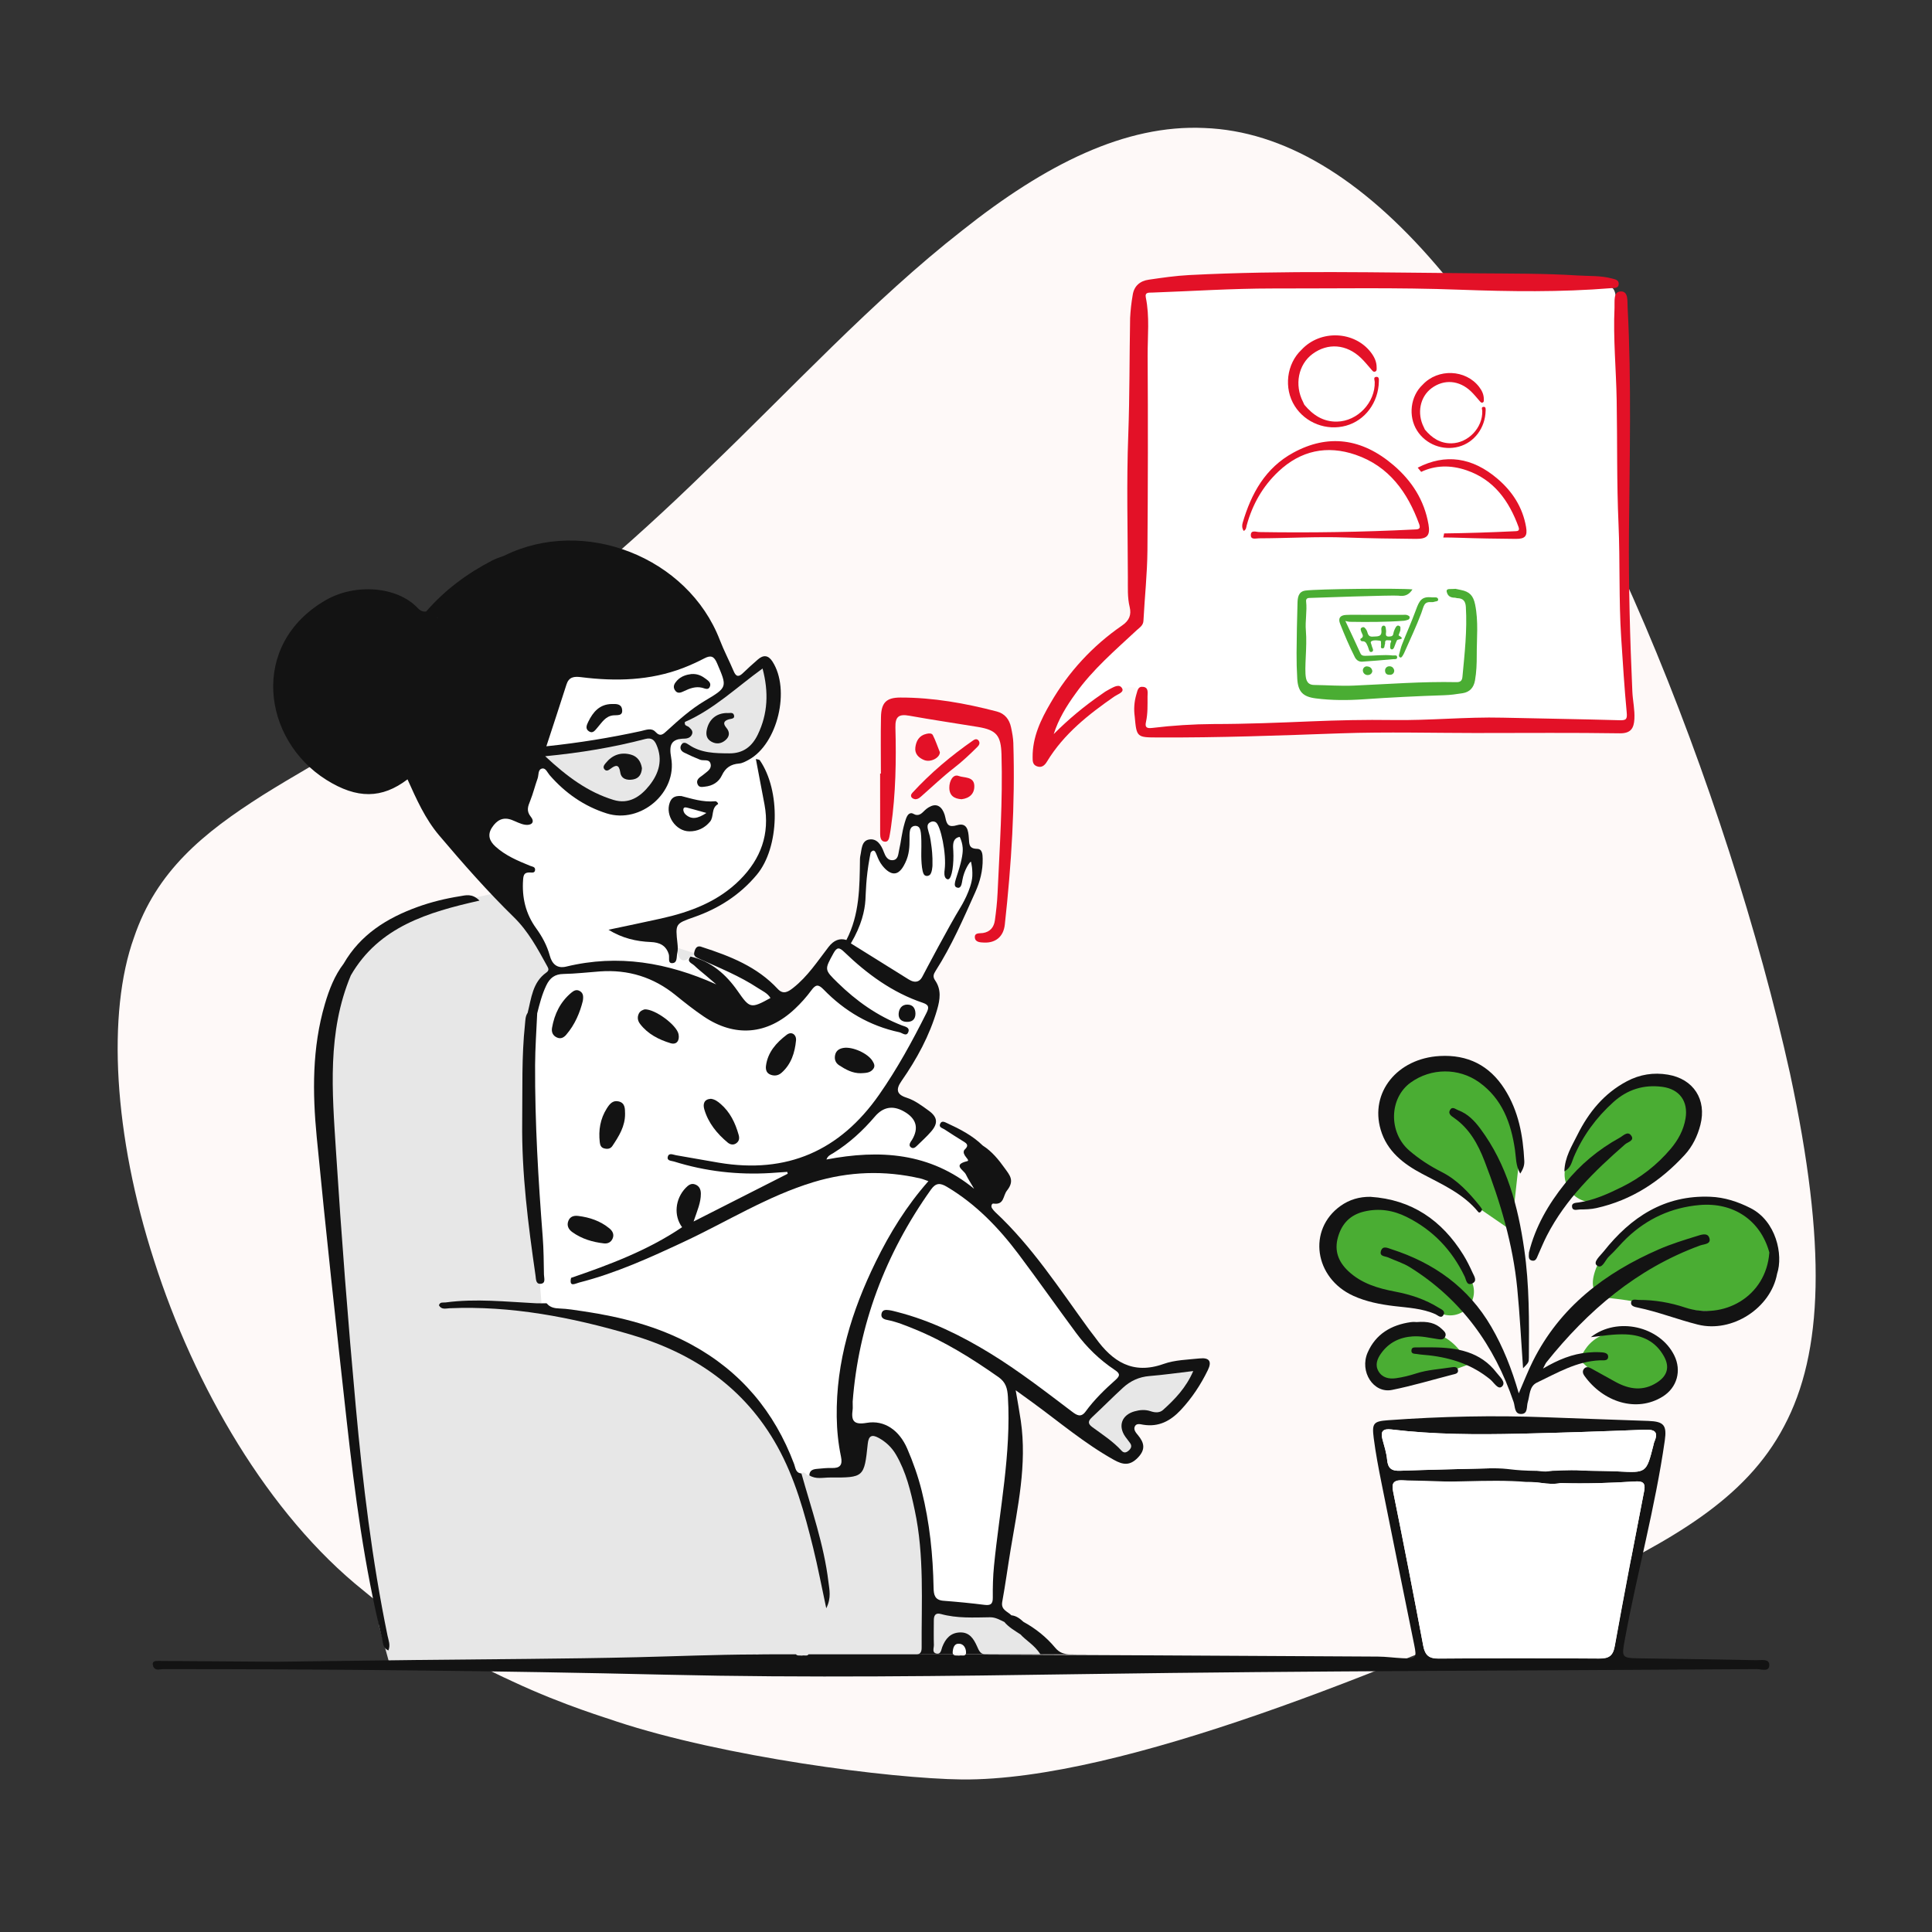 <?xml version="1.0" encoding="UTF-8"?>
<svg id="Vrstva_1" data-name="Vrstva 1" xmlns="http://www.w3.org/2000/svg" version="1.1" viewBox="0 0 2000 2000">
  <rect x="0" y="0" width="2000" height="2000" fill="#333333" stroke="none"/>
  <defs>
    <style>
      .cls-1 {
        fill: #fef9f8;
      }

      .cls-1, .cls-2, .cls-3, .cls-4, .cls-5, .cls-6 {
        stroke-width: 0px;
      }

      .cls-2 {
        fill: #e31127;
      }

      .cls-3 {
        fill: #131313;
      }

      .cls-4 {
        fill: #fff;
      }

      .cls-5 {
        fill: #e7e7e7;
      }

      .cls-6 {
        fill: #4aad33;
      }
    </style>
  </defs>
  <path class="cls-1" d="M138.7,970.5c23.3-68.9,71.8-108.3,133.2-147.3,61.5-38.5,135.7-76.5,214.3-131.1,78.8-53.7,161.9-123.9,246.5-206.5,84.9-81.3,171.2-175,263.1-246.8,86.5-68.8,169.1-110.1,250.9-106.3,81.6,3,162.2,51.2,239.9,141.8,77.5,89.7,151.9,221.9,216.3,373,64.1,150.4,118.2,319.7,150.1,463.9,38.2,178.2,34.4,289.2-6.1,365.2-40.1,76.4-116.9,117.9-214.1,165.5-193.4,84.7-470.2,201.5-636.8,200.2-75.3-.9-246.8-23.4-357.7-60-7.7-2.9-53.9-16.3-107.5-41.4-53.7-24.4-114.6-60.4-154.5-94.1-98.7-78.9-175.3-211.8-216.7-341.4-42.1-130-49-256.7-20.9-334.7Z"/>
  <path class="cls-6" d="M1526.4,1410.2l-24.67,9.1-55.98,11.34h-11.18l-16-10.22,1.78-16.58,9.39-13.64,22.16-11.11h31.11c4.56,1.31,12.04,4.1,19.53,10.22,6.31,5.16,10.21,10.71,12.47,14.53,3.8,2.12,7.59,4.24,11.39,6.36Z"/>
  <path class="cls-6" d="M1487.9,1357.76c9.72,6.23,22.51,4.9,30.64-3.11,8.33-8.21,9.7-21.4,3.14-31.26l-12.95-26.96-29.72-31.11-50.44-21.33-36.23,8.46-17.33,18.65-5.78,29.95,20.44,30.05,44.89,16,53.33,10.67Z"/>
  <polygon class="cls-6" points="1564.54 1273.76 1527.04 1247.98 1473.12 1207.09 1446.39 1185.76 1436.98 1152.87 1449.87 1120.87 1490.76 1102.65 1548.98 1123.09 1574.32 1185.76 1564.54 1273.76"/>
  <path class="cls-6" d="M1624.98,1232.43c-7.1-9.99-7.12-23.57,0-33.78l13.61-25.27,22.83-32.51,26.31-16,26.64-4.89,30.17,8,10.22,21.33-7.94,26.89-20.95,31.78-43.56,28.89-27.11,7.11c-11.54,2.52-23.48-2.05-30.22-11.56Z"/>
  <path class="cls-6" d="M1651.78,1337.76c-7.77-10.08,2.16-29.62,6.09-36.72l16.44-16.61,37.78-31.99,37.78-8.46c16.67,1.78,33.33,3.56,50,5.33,12.37,13.19,24.74,26.37,37.11,39.56l-16,58.67-35.11,11.11-61.78-4.07c-20.67-5.67-37.77-8.44-50.22-9.93-10.87-1.3-18-1.59-22.09-6.89Z"/>
  <path class="cls-6" d="M1635.5,1407.98c1.22-3.7,5.74-15.82,18.37-23.33,6.8-4.04,13.33-5.2,17.33-5.56,10.41.59,20.82,1.19,31.24,1.78l21.65,16.89,6.22,21.54-21.33,24.32-43.11-7.32-30.37-28.32Z"/>
  <g>
    <path class="cls-4" d="M1179.34,472.29v-129.44c0-12.83,4.88-25.23,2.23-38.38-.64-3.18,1.91-5.62,5.41-6.15,1.48-.21,2.97-.21,4.45-.11,46.12,1.17,92.23-1.91,138.35-2.23,53.75-.53,107.5-2.54,161.25-1.27,27.35.64,54.7-1.17,82.06-.21,28.94,1.06,57.88,1.17,86.83,1.7,7.63.11,11.87.11,12.93,12.83,3.82,47.92,3.5,95.94,6.47,143.86.85,14.42.95,28.94,1.27,43.47,1.7,78.13,2.44,156.37,6.78,234.4.32,4.98,0,9.97,0,14.84.21,6.78-3.82,9.86-9.65,10.71-7.85,1.17-15.8,1.91-23.85,2.01-33.61.32-67.21-.21-100.71.64-100.71,2.54-201.43,2.01-302.25,1.48-20.14,0-40.29-1.7-60.53-1.59-8.27,0-12.83-3.92-11.77-12.83,1.17-7.42,1.91-14.95,2.23-22.58.21-9.86-4.88-13.57-14.63-11.66-14.1,2.76-24.07,12.72-35.09,20.67-14.1,10.5-27.35,22.16-39.54,34.67-2.44,2.44-4.66,7.53-9.12,4.56-4.45-3.07-1.38-7.42,0-11.24,8.27-24.49,24.49-43.68,41.56-62.12,14.74-16.01,29.68-31.8,46.96-45.06,4.77-3.71,5.83-7.95,6.25-13.68,3.6-53.96.53-107.82,2.12-167.29Z"/>
    <path class="cls-2" d="M1090.82,759.91c15.05-15.16,31.59-28.94,49.19-41.03,2.76-2.12,5.62-3.92,8.69-5.51,4.24-2.12,10.07-5.94,12.93-.74,2.23,4.03-4.45,5.94-7.74,8.16-27.03,18.76-52.69,38.91-70.08,67.64-2.23,3.71-5.3,6.68-10.28,4.88-4.56-1.59-4.56-5.41-4.56-9.33-.21-20.99,8.48-39.01,18.66-56.4,18.34-31.8,43.57-59.16,73.79-79.94,7.85-5.3,9.86-11.45,8.06-19.08-2.54-10.28-1.8-20.46-1.91-30.64-.11-49.19-1.48-98.49.42-147.68,1.48-40.39,1.17-80.68,1.91-121.07.42-7.95,1.27-15.8,2.65-23.64,1.38-9.54,7.63-14.74,16.75-16.01,13.78-2.01,27.67-4.03,41.66-4.77,99.02-5.09,198.25-2.54,297.37-1.8,34.98.32,70.08,0,105.06,2.23,11.66.74,23.54,0,35.09,3.07,3.18.85,7.53,1.38,7.21,5.94-.32,4.56-4.66,3.82-7.95,4.13-52.16,4.24-104.42,3.5-156.58,1.59-64.88-2.44-129.55-1.17-194.32-1.27-41.35,0-82.8,2.76-124.14,4.24-3.39.11-7.63-.53-6.57,4.98,4.13,20.04,1.8,40.29,1.91,60.43.42,67.21.32,134.32-.21,201.53-.21,24.28-2.86,48.45-4.13,72.73-.21,4.98-4.03,7.1-7,9.86-22.26,20.78-45.59,40.6-63.4,65.73-9.33,12.83-17.6,26.4-22.48,41.77Z"/>
    <path class="cls-2" d="M1532.79,758.85c-48.45,0-97-1.38-145.35.32-62.76,2.23-125.52,4.56-188.28,4.24-22.26,0-22.58,0-24.49-21.63-1.06-7.53-.53-15.27,1.59-22.58,1.38-4.13,1.48-8.91,7.21-8.16,5.72.74,4.45,6.04,4.45,10.07,0,8.8.32,17.49-1.59,26.19-1.06,4.88-.11,7.1,6.47,6.25,21.1-2.54,42.41-3.92,63.71-4.03,33.5,0,67-1.38,100.4-2.76,28.2-1.17,56.4-1.8,84.49-1.38,38.06.64,76.12-3.39,114.18-2.44,40.39.95,80.68,1.48,121.07,2.65,6.89.21,7.95-1.17,7.32-8.06-2.44-25.76-4.03-51.63-5.72-77.39-2.54-39.23-1.06-78.56-2.76-117.68-1.91-42.72-1.17-85.34-1.91-128.07-.53-31.91-3.71-63.82-2.23-95.84.32-6.47-1.59-16.75,6.57-16.86,8.06-.11,6.57,10.18,7,16.64,4.13,77.71,2.01,155.63,1.38,233.23-.42,54.81,1.06,109.62,3.5,164.32.42,9.44,2.65,18.87,2.12,28.41s-3.6,14.95-15.05,14.84c-47.92-.74-96.05-.32-144.07-.32Z"/>
  </g>
  <g>
    <polygon class="cls-5" points="519.48 923 451.06 938.36 374.26 980.95 351.22 1016.22 335.16 1084.59 340.75 1237.87 374.96 1558.32 392.56 1683.75 403.58 1723.79 798.74 1723.79 938.97 1723.79 1012.73 1661.51 1038.91 1443.62 980.31 1258.6 820.03 1039.95 749.19 996.48 519.48 923"/>
    <path class="cls-4" d="M571.27,658.51l-94.38,144.34,7.68,83.26,49.57,55.85,37.13,62.14-13.4,20.91-9.77,37.59-2.09,107.66,15.01,184.31,44.55-25.16,82.86-42.18,94.95-44.37,71.91-28.53,65.63-7.78,68.42,19.17,24.58,15.04,12.42-22.34-9.08-21.64-21.6-22.34-35.48-20.25-36.48-22.34,15.26-34.07,30.12-57.85s-9.77-13.58-11.87-14.94-72.54-35.57-72.54-35.57l-20.46-13.66-32.66,45.77-23.09,12.57-15.62-13.96-64.36-34.91-13.55,4.93s-9.47,11.22-13.79-3.84c-4.32-15.06-8.97-26.23-8.97-26.23l15.2-12.57,41.83-14.25,22.32-21.36,21.33-34.21,7.99-35.43-7.99-32.3-4.09-19.55-37.14-101.23-32.3-30.72h-148.04Z"/>
    <path class="cls-5" d="M697.54,753.79l18.88-15.76,39.73-26.22,13.73-9.08,18.62-16.29h8.84l3.49,17.22-1.86,48.87-18.38,23.97-16.76,9.2-46.07-6.41c-3.97-2.26-10.85-6.95-15.9-15.42-2.19-3.67-3.51-7.18-4.33-10.09Z"/>
    <path class="cls-3" d="M1241.86,1406.23c-12.55,1.34-25.67,1.56-37.32,5.72-31.86,11.36-52.89-2.42-70.44-26.89-2.14-2.97-4.5-5.78-6.66-8.73-30.63-42.05-58.92-85.97-97.37-121.76-1.17-1.09-2.19-2.41-3.09-3.75-1.46-2.14-.27-5.11,1.34-4.89,11.46,1.65,9.76-8,14.09-13.45,8.3-10.43,2.69-16.11-2.31-23.13-6.38-8.93-13.3-17.46-22.75-23.47h-.01c-10.58-10.39-23.51-17-36.76-23.12-2.53-1.16-5.7-3.07-7.34.55-1.7,3.74,2.32,4.42,4.51,5.84,6.81,4.4,13.58,8.85,20.52,13.03,5.04,3.04,2.66,5.63-.08,8.4h-.01c-2.98,5.11,6.94,10.51,3.07,11.46-15.67,3.81-3.59,9.16-1.46,13.59,2.52,5.17,5.73,10,8.63,15-45.76-37.56-97.76-40.83-152.89-30.31,1.41-4.06,4.71-5.15,7.3-6.78,16.4-10.21,30.39-23.08,42.87-37.72q12.79-14.97,29.98-5.3,19.61,11.04,8.25,29.78c-.21.35-.56.62-.75.96-1.25,2.14-2.7,4.6-.17,6.48,2.4,1.77,4.57.01,6.34-1.76,4.92-4.86,10.15-9.47,14.63-14.71,7.33-8.52,6.56-14.91-2.55-21.5-7.23-5.24-14.41-10.71-23.09-13.5-10.17-3.26-11.2-8.49-5.16-17.15,15.87-22.79,29.08-46.96,36.89-73.85,3.08-10.56,4.59-20.78-2.05-30.39-2.6-3.76-1.68-6.41.52-9.83,16.48-25.78,28.65-53.77,41.11-81.59,4.88-10.89,7.82-22.24,7.61-34.27-.08-4.54-.23-10.41-5.82-10.49-8.7-.15-8.07-5.25-8.5-11.13-.51-7.45-1.61-16.47-12.28-13.31-8.62,2.54-10.6-.61-12-7.79-1.54-7.86-6.28-15.51-14.7-12.01-7.68,3.19-8.78,8.91-14.2,9.19-3.58.18-4.68-2.52-7.48-1.69-2.62.78-4.02,3.86-5.64,9.44-3.35,11.49-3.62,18.78-5.89,28.63-.95,4.15-.79,9.93-6.58,10.43-5.26.46-7.68-4.23-9.21-8.41-2.72-7.45-7.19-14.39-15.33-12.99-7.97,1.39-7.55,10.46-9.05,17.06-.25,1.18-.32,2.43-.35,3.64-.35,28.5-.38,57.03-14.03,83.31q-10.42-3.26-18.49,7.22c-11.41,14.8-21.66,30.6-36.6,42.34-5.04,3.97-10.22,7.35-15.98,1.12-21.28-22.97-49.19-33.94-78.02-43.26-5.45-2.39-7.37.93-8.41,5.33-1.01,4.28,2.22,5.36,5.28,6.75,20.66,9.29,41.73,17.77,60.76,30.32,4.5,2.95,9.78,5.15,12.87,10.23-20.7,11.43-21.5,10.63-34.06-7.33-12-17.13-27.34-30.67-48.63-35.59-4.69,5.42,1.28,6.85,3.75,9.24,3.77,3.69,7.98,6.93,12,10.35,3.62,3.08,7.24,6.16,10.84,9.25-50.57-22.68-101.55-31.47-155.34-18.43-9.8,2.38-14.81-3.12-17.03-11.34-2.84-10.4-7.78-19.55-14.02-28.18-10.98-15.13-14.97-32.01-13.59-50.67.4-5.45,1.78-7.27,6.83-7.25,2.19.02,5.37.92,5.57-2.73.16-3.25-3.02-3.29-5.12-4.15-12.83-5.23-25.59-10.57-36-20.07-6.06-5.53-8.47-11.88-3.56-19.46,4.96-7.66,11.4-11.47,20.66-7.94,4.54,1.74,8.97,4.26,13.68,4.96,6.11.93,10.7-2.31,5.92-8.26-4.93-6.14-2.94-10.76-.62-16.6,3.02-7.53,4.92-15.48,7.66-23.12,1.29-3.59.1-9.31,4.71-10.23,3.7-.73,5.42,4.2,7.75,6.87,16.12,18.52,35.61,32.18,59.01,39.58,35.07,11.09,73.26-21.46,66.77-57.66-2.38-13.28-.12-19.49,13.75-19.74,3.35-.06,6.63-1.21,7.91-4.71,1.14-3.16-1.07-5.17-3.24-7.21-1.53-1.43-5.16-1.12-4.17-5.36,29.92-13,53.63-35.98,80.37-55.29,6.47,24.48,5.47,46.7-4.87,68.24-6,12.5-15.18,19.69-29.55,19.58-14.71-.08-29.33-.22-42.15-9.06-2.39-1.63-5.31-3.3-7.44.02-2.17,3.4-.6,6.49,2.67,8.16,5.4,2.73,10.98,5.18,16.6,7.45,3.8,1.52,10.02-1.35,11.05,4.89.85,5.08-4,7.55-7.34,10.42-.92.8-1.96,1.48-2.94,2.19-2.86,2.03-4.89,4.47-3.17,8.18,1.61,3.41,4.8,2.47,7.52,2.21,7.85-.79,14.23-4.68,17.5-11.65,3.72-7.94,9.25-11.59,17.8-12.27,3.46-.28,6.94-2.23,10.12-3.97,29.85-16.43,43.26-72.59,24.41-101.69-4.36-6.73-9.47-7-15.18-1.96-5.18,4.56-10.38,9.14-15.32,13.95-4.41,4.3-7.15,3.95-9.63-1.95-4.58-10.84-10.11-21.31-14.33-32.28-33.03-85.89-140.75-128.09-223.17-87.26,0,0-.01,0-.01.01-4.08,1.58-8.35,2.83-12.22,4.83-26.07,13.43-49.24,30.64-68.55,52.88-3.57.6-6.37-.95-8.68-3.42-21.09-22.55-64.63-26.03-95.42-8.23-79.13,45.76-65.57,144.36.72,185.96,31.84,19.99,57.6,19.61,84.04-.51,9.21,20.45,18.18,40.83,32.8,58.08,24.74,29.2,49.97,57.92,77.34,84.66,14.87,14.55,24.41,32.36,34.2,50.17,1.45,2.62,2.76,4.66-.66,7.1-14.33,10.17-15.46,26.59-19.32,41.69v.02c-2.47,3.53-2.32,7.71-2.75,11.7-3.59,33.65-2.48,67.44-2.89,101.18-.65,53.48,6.19,106.32,13.79,159.08.5,3.42.18,8.71,4.88,8.53,6.14-.22,3.91-5.91,3.84-9.51-.23-13.01-.27-26.04-1.28-39-4.59-59.22-8.13-118.48-7.88-177.91.07-17.87,1.41-35.71,2.17-53.57h0c2.49-9.84,4.97-19.63,9.41-28.89,3.75-7.82,8.81-11.72,17.8-11.87,12.59-.22,25.15-1.73,37.72-2.63,29.32-2.09,55.41,5.96,78.3,24.54,9.47,7.69,19.05,15.28,29.13,22.09,32.32,21.84,65.91,18.99,94.43-7.91,6.19-5.81,11.95-12.26,16.98-19.1,4.41-5.96,7.05-6.74,12.68-.94,21.73,22.39,47.7,37.72,78.46,44.28,3.06.65,7.45,5.02,9.35-.44,1.63-4.69-3.59-5.42-6.75-6.64-25.46-9.86-47.17-25.31-66.55-44.28-13.83-13.55-13.56-13.4-4.29-30.34,3.73-6.82,6.21-6.15,11.31-1.26,23.65,22.75,49.78,41.91,81.28,52.51,6.94,2.32,6.2,5.52,3.56,10.79-14.59,29.09-30.14,57.55-48.84,84.31-40.66,58.21-95.61,82.15-165.83,70.42-14.83-2.47-29.61-5.25-44.42-7.75-2.93-.48-7.26-2.78-8.47,1.34-1.36,4.61,3.6,4.3,6.45,5.19,32.58,10.19,65.94,13.95,99.99,11.89,5.72-.34,11.43-.8,17.14-1.2l.5,1.93c-31.73,16.11-63.46,32.2-97.47,49.47,3.9-11.44,7.6-19.69,7.55-28.84-.01-4.46-1.67-8.03-6.05-9.6-4.06-1.45-6.96.86-9.62,3.59-11.03,11.44-12.6,28.81-3.76,40.73-35.37,23.9-74.89,38.76-114.95,52.46-4.42,5.34-1.59,7.86,3.76,8.73,3.67.59,7.14-1.23,10.68-2.13,39.25-10.1,75.54-27.58,111.85-44.92,33.4-15.93,65.69-34.12,99.8-48.55,40.72-17.24,82.92-22.48,126.54-14.43,11.28,2.08,11.44,2.88,4.24,11.8-27.38,33.91-46.99,72.12-62.29,112.65-18.33,48.57-27.74,98.44-20.37,150.57,2.6,18.45,2.43,18.48-16.48,20.65-4.09.47-8.15,1.1-11.13,4.24-1.69,1.78-3.2,3.93.08,5.8,0,.01.01.01.01.01,6.74,4.36,14.28,2.2,21.43,2.24,35.04.19,35.4-.15,39.03-34.96.85-8.21,4.23-9.9,11.14-6.13,7.68,4.19,13.71,9.91,18.17,17.55,10.42,17.88,15.13,37.71,19.35,57.54,10.02,47.01,6.83,94.78,7.12,142.33.03,5.07-2.07,6.46-4.83,6.81l11.87-.09h25.62c1.13,1.73,4.02,1.05,6.26,1.34,2.02-.7,5.57.89,6.71-1.34h38.96c6,.01,12.05,0,18.2,0h67.74c-5.5-.03-11.01-.05-16.5-.07-6.58-.02-11.35-1.46-15.79-6.8-9.14-10.98-20.25-19.87-32.85-26.76h-.03s.02,0,.03-.01c-3.6-3.31-7.38-6.29-12.52-6.78-3.87-4.08-10.96-5.46-9.44-13.87,3.28-17.98,5.71-36.13,8.7-54.17,7.34-44.11,17.08-88.01,10.55-133.2-1.45-9.97-3.31-19.9-5.31-31.71,6.63,4.8,11.85,8.56,17.07,12.35,27.92,20.32,54.28,42.81,84.66,59.73,9.44,5.27,16.53,6.18,24.77-2.35,8.24-8.55,6.58-15.47-.02-23.38-1.99-2.38-4.63-5.45-3.25-8.71,1.62-3.83,5.84-2.45,8.7-1.98,16.17,2.66,28.36-3.92,39.03-15.31,11.5-12.31,20.62-26.17,27.97-41.23,4.36-8.94,1.56-13.15-8.48-12.07ZM586.37,708.68c2.56-7.97,7.78-8.62,15.23-7.68,35.87,4.5,71.38,3.61,105.66-9.54,7.56-2.9,14.94-6.35,22.14-10.06,6.65-3.42,9.86-1.91,12.86,5.09,10.65,24.87,11.03,24.95-12.71,39.04-14.44,8.59-26.79,19.7-39.07,30.9-3.9,3.57-6.88,6.7-11.92,1.23-4.28-4.64-10-1.94-15-.86-31.71,6.9-63.67,12.14-97.97,15.74,7.28-22.26,14.13-43.03,20.79-63.86ZM452.53,640.04c-.02-.15-.05-.28-.07-.42.28-.02.57-.01.85.02-.26.13-.51.26-.77.4ZM1030.29,1709.93c-7.6.28-12.82-2.89-17.15-9.36-12.63-18.89-26.95-18.33-39.6,1.08-.63.95-1.08,2.17-2.68,2.1-1.98-2.85-1.07-6.16-1.12-9.26q-.32-19.54,19.3-17.51c3.24.34,6.49.29,9.75.34,13.39.12,26.88-1.11,39.91,3.27.45-.05.88-.13,1.3-.21,2.07,7.13,6.86,10.73,13.89,11.45.19.44.39.89.6,1.37,3.23,6.07,10.2,8.89,14.49,15.69-13.69,2.12-26.22.61-38.69,1.05Z"/>
    <path class="cls-3" d="M1769.45,1281.36c-1.92-5.77-8.8-3.04-13-1.75-13.2,4.06-26.47,8.17-39.11,13.67-55.97,24.37-102.45,59.74-130.45,115.67-5.19,10.35-9.35,21.22-14.67,33.41-7.29-25.29-16.2-47.81-28.48-68.93-23.7-40.74-59.3-66.11-103.54-80.32-3.69-1.18-8.65-3.81-10.54,1.61-2.14,6.12,4.23,5.52,7.51,7.03,7.38,3.38,15.37,5.73,22.19,9.98,53.21,33.14,87.61,80.9,107.57,139.73,1.59,4.7.66,12.27,7.63,12.29,7.38.02,5.53-7.55,6.98-12.27,2.22-7.21,1.5-16.43,9.51-20.24,20.82-9.92,40.98-21.98,65-23.03,3.42-.15,8.8,1.1,8.69-3.94-.09-4.2-5.34-4.28-8.91-4.47-4.04-.21-8.14,0-12.18.36-15.87,1.4-30.35,7.2-46.33,16.6,2.06-3.87,2.57-5.3,3.46-6.42,42.93-53.65,93.65-97.04,159.17-121.04,4.03-1.48,11.8-1.15,9.53-7.95Z"/>
    <path class="cls-3" d="M554.97,1349.15c-31.23-1.56-62.43-5.08-93.71-.86-2.5.34-5.77-.87-6.88,2.95,2.63,4.83,7.25,3.21,10.94,3.05,64.17-2.73,126.18,9.29,187.32,27.19,65.38,19.15,118.18,55.02,151.96,115.64,18.36,32.96,28.26,69.04,37.22,105.33,4.88,19.76,8.66,39.79,13.52,62.4,5.45-10.8,3.22-19.29,2.23-27.46-4.65-38.51-17.56-74.99-27.94-112.09-.66-1-1.57-1.91-1.95-3.01-29.57-84.84-89.61-135.7-175.47-158.41-28.4-7.51-57.41-10.61-86.31-14.75-3.64.01-7.3.2-10.93.01Z"/>
    <path class="cls-3" d="M1472.33,1215.21c20.79,11,42.57,20.55,58,39.46.61.75,2.22,1.18,3.91-2.28.19-.36-.92-2.15-2.18-3.72-11.3-13.97-23.28-27.14-39.7-35.46-12-6.08-23.3-13.36-33.49-22.17-21.67-18.75-20.86-54.33,1.45-70.39,21.12-15.21,49.76-15.42,70.9-.28,23.96,17.17,33.06,42.36,37.1,70.08,1.15,7.87.63,16.06,5.43,24.44,3.38-5.14,4.4-9.01,4.19-13.19-1.32-26.3-5.99-51.71-20.43-74.37-15.61-24.5-38.2-35.76-67.05-34.15-44.07,2.45-72.49,37.77-61.19,76.28,6.54,22.31,23.5,35.39,43.07,45.75Z"/>
    <path class="cls-3" d="M1400.87,1341.4c13.41,6.1,27.77,8.9,42.38,10.65,14.47,1.74,29.18,2.34,42.85,8.47,2.49,1.12,5.91,5,8.26.49,2.08-3.99-2.07-5.41-4.76-7.09-13.97-8.72-29.2-13.78-45.38-16.85-17.64-3.35-34.81-8.35-48.46-21.2-10.33-9.73-14.68-21.11-10.69-35.18,4.01-14.14,12.79-23.16,27.28-26.56,15.34-3.6,29.9-1.27,43.81,5.64,27.22,13.52,46.96,34.36,60.06,61.69,1.57,3.27,1.9,9.59,7.46,7.33,6.14-2.49,2.35-7.71.64-11.48-2.84-6.27-5.91-12.51-9.54-18.36-22.19-35.73-53.36-57.2-96.1-60.01-11.42-.13-21.77,2.85-31.02,9.47-34.24,24.51-27.21,74.59,13.23,92.99Z"/>
    <path class="cls-3" d="M1629.13,1197.9c9.39-22.1,23.21-40.93,40.98-56.96,14.46-13.05,31.37-18.4,50.66-15.86,17.82,2.35,27.06,14.97,24.08,32.8-2,11.96-7.66,22.28-15.37,31.39-14.09,16.65-30.99,29.86-50.58,39.52-14.24,7.03-28.63,13.64-44.59,15.98-2.92.43-7.67.2-6.92,4.76.73,4.41,5.36,2.51,8.19,2.5,5.67-.02,11.47-.2,16.97-1.43,36.59-8.14,66.44-27.83,91.46-55.07,8-8.72,13.26-19.46,16.24-31.1,6.68-26.1-7.07-47.54-33.67-51.97-14.85-2.47-28.99-.28-42.53,6.91-23.67,12.56-39.55,32.16-51.18,55.56-5.79,11.65-13.07,22.97-13.44,37.69,6.81-3.63,7.58-9.71,9.7-14.71Z"/>
    <path class="cls-3" d="M1576.67,1416.43c5.8-5.99,5.98-5.99,6.02-11.28.28-37.41.55-74.86-4.82-111.98-6.45-44.6-17.84-87.58-45.33-124.63-6.15-8.29-13.11-15.57-23.04-19.25-2.75-1.02-6.08-4.41-8.5-.15-2.11,3.71,1.25,6.04,3.86,7.83,16.18,11.1,25.12,27.34,31.93,45.01,16.42,42.59,29.41,86.15,33.87,131.76,2.67,27.28,4.02,54.69,6.01,82.68Z"/>
    <path class="cls-3" d="M718.6,949.35c25.49-8.89,47.49-23.04,64.83-43.81,23.54-28.21,24.9-86.94,3.05-118.62-.46-.67-1.94-.62-4.01-1.22,3.09,16.29,6.07,31.72,8.94,47.17,5.66,30.48-3.84,56.21-25.28,77.74-22.63,22.72-51.39,33.49-81.95,40.27-18.06,4.01-36.18,7.74-54.28,11.59,14.21,8.75,28.71,12.1,43.87,12.72,8.83.36,15.77,3.39,18.57,12.75.96,3.2-1.35,9.19,3.43,9.11,5.77-.11,4.39-6.74,5.36-10.7.75-3.06.53-6.47.18-9.66-2.22-20.44-2.29-20.51,17.29-27.34Z"/>
    <path class="cls-3" d="M1715.31,1431.17c-14.32,9.25-28.56,7.15-42.66-.48-8.55-4.63-16.97-9.5-25.52-14.13-2.58-1.4-5.51-2.22-7.62.76-1.59,2.25-.89,4.74.59,6.82,19.43,27.24,53.92,38.52,81.09,21.62,15.04-9.36,19.72-26.96,12.03-42.57-14.88-30.22-58.9-40.51-86.4-18.96,12.17-1.33,24.29-3.41,36.57-2.86,17.06.77,30.69,7.49,39.12,22.68,6.2,11.18,3.51,20.2-7.19,27.12Z"/>
    <path class="cls-3" d="M1462.82,1383.42c8.64-.52,16.96,1.54,25.4,2.78,2.74.4,5.94,1.06,7.64-2.08,2.07-3.81-.96-6.08-3.2-8.27-6.59-6.41-14.76-8.17-26.19-7.23-.3,0-3.19-.34-5.98.05-20.24,2.86-36.31,12.27-44.7,31.45-8.66,19.8,6.04,42.58,25.16,38.73,21.08-4.23,41.76-10.45,62.61-15.82,2.69-.69,6.38-1.04,5.74-4.81-.63-3.73-4.32-3.19-7.03-2.76-12.02,1.92-24.26,2.47-36,6.25-6.94,2.23-14.11,4.07-21.31,5.04-7.08.96-14.14-.49-18.05-7.4-3.68-6.5-1.16-12.77,2.74-18.26,8.06-11.36,19.39-16.86,33.19-17.7Z"/>
    <path class="cls-3" d="M1812.26,1250.69c-13.26-6.74-26.97-11.24-41.83-11.82-47.35-1.87-82.13,21.07-110.25,56.55-3.45,4.35-11.47,11.1-7.13,14.55,5.59,4.45,8.54-5.61,12.56-9.28,6.58-6.01,12.13-13.12,18.61-19.25,21.06-19.96,45.99-31.4,75.05-33.98,35.16-3.12,63.25,15.76,72.35,49.12,0,0,0,.02,0,.03-3.32,46.09-47.91,70.03-87.11,56.96-15.37-5.12-31.47-7.93-47.86-7.87-3.06.01-7.57-1.7-8.16,2.61-.53,3.87,4.13,4.7,7.1,5.32,21.09,4.4,41.19,12.37,61.99,17.58,35.66,8.94,75.61-17.26,82.04-52.52,6.65-19.96-1.16-54.69-27.35-67.99Z"/>
    <path class="cls-3" d="M1585.91,1304.98c4.16.91,5.05-3.1,6.36-6,3.01-6.64,5.72-13.42,9.06-19.89,19.53-37.91,49.41-66.95,81.02-94.55,2.73-2.38,10.28-3.79,6.03-9.3-3.56-4.61-8.16.58-11.73,2.55-21.92,12.07-40.9,27.87-56.55,47.35-17.16,21.37-30.75,44.75-37.31,71.44-.06,3.44-1.12,7.47,3.12,8.4Z"/>
    <path class="cls-3" d="M475.96,927.8c-14.85,2.37-29.51,5.93-43.68,11.06-31.7,11.47-59.16,28.57-76.55,58.74-9.48,12.47-15.01,26.83-19.37,41.65-13.35,45.35-12.94,91.82-8.47,138.06,9.48,97.96,20.15,195.81,31.02,293.63,8.4,75.59,18.24,151,36.58,224.99,1.08,4.38.53,9.92,6.57,12.59,2.35-5.52.09-10.52-.91-15.38-16.1-78.2-25.56-157.38-32.82-236.75-8.08-88.29-14.91-176.73-20.55-265.21-3.89-61.06-9.2-122.68,15.41-181.51,29.11-50.31,79.64-65.31,133.15-77.37-7.63-7.79-14.41-5.45-20.37-4.5Z"/>
    <path class="cls-3" d="M735,850.61c4.36-5.23.93-13.96,8.17-18.11.86-.49-1.19-3.19-2.73-3.05-12.86,1.24-24.88-2.81-35.07-5.38-7.34-.6-10.4,2.19-12.08,6.88-4.77,13.32,6.21,29.57,20.38,29.65,8.49.05,15.78-3.34,21.32-10Z"/>
    <path class="cls-3" d="M1554.83,1435.32c4.61-4.33-2.25-9.98-5.49-14.2-16.83-21.96-40.9-26.14-66.45-26.33-5.28,0-10.57-.11-15.84.05-2.24.07-5.42-.62-5.9,2.63-.65,4.44,3.35,3.8,5.83,4.23,3.99.7,8.07.86,12.11,1.31,23.48,2.63,45.11,9.8,63.68,25.06,3.77,3.1,8.07,11.01,12.06,7.26Z"/>
    <path class="cls-3" d="M753.31,1182.77c2.59,2.16,5.97,2.92,9.03.61,2.89-2.19,3.31-5.04,2.29-8.64-3.5-12.37-8.85-23.56-18.81-32.09-2.79-2.39-5.69-4.61-9.94-5.18-6.94.44-8.48,5.21-6.77,11.01,4.15,14.09,13.09,25.05,24.2,34.3Z"/>
    <path class="cls-3" d="M600.26,1025.97c-3.45-2.08-6.31-.44-8.82,1.66-11.38,9.51-17.48,22.04-19.98,36.39-.73,4.21.67,8.02,5.06,9.99,4.04,1.81,7.12.07,9.64-2.86,9.18-10.66,14.28-23.3,17.16-34.94.88-5.35.19-8.29-3.05-10.24Z"/>
    <path class="cls-3" d="M625.38,1188.81c3.34.87,6.45.65,8.59-2.55,6.78-10.13,13.21-20.41,13.09-33.26-.1-5.31.16-11.1-6.47-12.78-6.16-1.55-9.47,2.52-12.47,7.29-6.78,10.77-8.66,22.44-7.25,34.85.34,2.97,1.23,5.59,4.51,6.45Z"/>
    <path class="cls-3" d="M588.42,1263.72c-1.98,4.84.03,8.87,3.95,11.7,9.77,7.07,20.99,10.37,32.82,11.74,3.97.46,7.26-1.13,8.94-4.89,1.99-4.44-.09-8.04-3.38-10.73-9.37-7.67-20.4-11.36-32.22-12.81-4.53-.56-8.32.61-10.11,4.99Z"/>
    <path class="cls-3" d="M694.05,1079.89c6.69,2.06,9.68-3.07,8.34-9.45-1.95-9.32-24.12-25.89-34.96-25.57-1.93.56-4.96,1.51-6.37,4.95-1.53,3.74-.78,7.13,1.62,10.25,8.02,10.45,19.34,16.13,31.37,19.82Z"/>
    <path class="cls-3" d="M809.02,1110.56c10.06-8.86,13.81-20.87,15.02-33.49.56-5.81-4.4-9.85-9.64-5.86-10.72,8.15-19.73,18.05-21.5,32.41-.39,4.04.75,7.35,4.74,8.88,4.07,1.56,8.06.98,11.37-1.94Z"/>
    <path class="cls-3" d="M891.14,1110.99c4.87-.28,9.98-.11,13.12-4.84,1.84-2.78.47-5.39-1.09-7.91-4.89-7.89-20.68-14.93-29.91-13.45-4.47.71-7.72,2.77-8.73,7.26-.97,4.3.27,8.19,4.08,10.68,6.85,4.47,13.95,8.42,22.53,8.27Z"/>
    <path class="cls-3" d="M754.43,744.67c2.45-.75,6.72-.38,5.31-4.6-1.09-3.25-4.92-1.55-7.36-1.97-10.87.2-18.4,6.62-20.68,17.13-1.15,5.31-.26,9.72,4.69,12.51,5.14,2.89,10.23,2.25,14.62-1.54,4.42-3.81,4.64-8.37.93-12.8-3.63-4.34-2.93-7.08,2.48-8.73Z"/>
    <path class="cls-3" d="M939.3,1039.95c-5.7-.02-8.67,4.12-9.02,9.4-.34,5.18,2.79,8.25,8,8.48,5.61.24,9.27-2.13,9.4-8.31-.01-5.63-2.61-9.54-8.38-9.57Z"/>
    <path class="cls-3" d="M633.41,728.78c-12.64.2-19.45,8.11-24.47,18.46-1.66,3.43-3.23,7.1.57,9.73,4.19,2.89,6.53-1.02,8.85-3.63,4.75-5.34,8.32-12.05,16.65-12.83,4.07-.38,10.09.93,8.95-6.26-.92-5.8-6.03-5.51-10.55-5.47Z"/>
    <path class="cls-3" d="M708.13,715.44c5.89-2.82,11.89-5.11,18.65-3.51,2.95.7,6.66,3.03,8.23-1.52,1.28-3.72-2.08-5.92-4.55-7.78-3.89-2.91-8.16-5.29-14.69-4.87-4.78.59-10.62,2.04-14.97,6.83-2.53,2.79-4.57,5.98-2.21,9.77,2.59,4.14,6.07,2.75,9.55,1.09Z"/>
    <path class="cls-4" d="M591.13,1322.81c-2.09,10.14,4.12,5.97,8.45,4.86,38.01-9.67,73.46-25.84,108.82-42.38,44.46-20.79,86.33-47.21,133.76-61.58,36.63-11.09,73.51-12.37,110.75-3.73,2.32.54,4.54,1.51,8.18,2.74-22.67,25.67-40,53.78-54.6,83.64-24.77,50.62-41.09,103.33-40.32,160.37.19,13.87,1.58,27.62,4.41,41.14,1.83,8.74-.96,12.13-9.69,11.82-4.85-.18-9.74.43-14.6.84-4.23.36-8.23,1.2-8.48,6.69-3.13,1.03-4.5-5.31-8.18-1.95-6.11-.39-6.11-5.84-7.55-9.67-20.38-54.29-55.34-96.06-106.47-123.79-34.74-18.85-72.44-28.51-111.25-34.29-8.42-1.25-16.83-2.7-25.4-2.99-4.83-.17-9.77-1.06-13.05-5.41-7.66-11.86-6.83-14.08,6.28-18.73,6.41-2.27,12.64-5.04,18.96-7.59Z"/>
    <path class="cls-4" d="M882.67,1451.18c5.99-78.98,33.54-153.02,81.14-219.86,5.04-7.08,9.67-6.76,16.34-2.79,29.92,17.78,53.56,42.26,74.22,69.74,20.27,26.97,39.64,54.61,59.72,81.72,10.96,14.8,24.11,27.57,39.44,37.85,5.12,3.43,6.99,5.58,1.38,10.55-11.26,9.98-22.1,20.49-31.01,32.71-4.95,6.79-9.29,3.9-14.25.15-27.56-20.86-54.9-42.05-84.41-60.16-30.28-18.58-61.95-34.1-96.56-42.97-2.75-.71-5.52-1.48-8.32-1.85-3.26-.42-6.93-.68-7.82,3.63-.87,4.21,2.22,5.78,5.63,6.44,10.05,1.94,19.4,5.83,28.83,9.67,31.08,12.68,59.25,30.34,86.61,49.54,7.51,5.27,9.26,11.58,9.78,20.55,3.48,59.02-8.66,116.64-14.4,174.84-1.08,10.91-1.36,21.93-1.25,32.9.07,6.71-2.28,8.3-8.65,7.49-14.11-1.78-28.29-3.15-42.47-4.23-8.91-.68-10.05-6.13-10.19-13.43-.62-33.84-4.03-67.32-12.26-100.28-3.76-15.07-8.88-29.59-15.01-43.77-8.18-18.92-23.52-29.86-41.96-26.68-13.83,2.39-16.15-2.44-14.55-13.88.22-1.59.03-3.25.03-7.86Z"/>
    <path class="cls-4" d="M1702,1543.63c-10.4,53.46-20.74,106.92-30.37,160.52-1.88,10.46-6.51,12.87-16.27,12.8-55.33-.39-110.66-.46-165.98.04-10.32.09-14.19-3.47-16.03-13.23-9.99-53.11-20.32-106.17-31.08-159.13-2.01-9.93.35-12.37,10.26-12.19,31.32.57,62.61,1.51,93.84,4.19,7.26.62,14.57.53,21.87.76,8.76-4.17,18.1-3.55,27.16-2.28,6.86.95,13.49,1.47,20.26.16,25.63.77,51.24-.02,76.82-1.67,7.93-.5,11.25,1.18,9.53,10.02Z"/>
    <path class="cls-4" d="M1712.49,1492.72c-.48,1.1-.62,2.36-.92,3.54-7.27,28.59-7.27,28.47-36.3,26.98-11.74-.61-23.51-.6-35.27-.87-11.6-1.39-23.23-1.97-34.74.37-6.61,1.35-12.96.05-19.1-1.5-14.33-3.63-28.64-2.5-43.02-1.26-31.27.8-62.54,1.35-93.79,2.53-8.67.32-12.57-2.36-13.39-11.23-.67-7.21-2.95-14.28-4.86-21.34-2.25-8.38.73-11.21,9.18-10.19,44.11,5.32,88.43,5.42,132.74,4.42,43.07-.97,86.14-2.43,129.19-4.14,10.27-.41,15.1,1.72,10.28,12.68Z"/>
    <path class="cls-5" d="M564.39,782.85c37.07-3.59,70.71-9.24,103.77-17.89,6.5-1.7,9.35,1.38,11.38,6.02,6.81,15.53,2.66,29.56-7.28,42.1-9.39,11.85-21.43,19.79-37.13,15-26.53-8.1-48.26-24.22-70.74-45.22Z"/>
    <path class="cls-5" d="M1235.25,1419.3c-7.52,17.39-18.99,29.2-31.28,40.28-3.56,3.21-8.41,2.82-12.81,1.33-5.66-1.92-11.27-1.43-16.78.13-13.2,3.75-17.24,15.13-9.45,26.24,1.63,2.33,3.52,4.47,5.1,6.83,1.97,2.94.79,5.37-1.58,7.48-2.43,2.17-4.93,2.9-7.43.16-8.84-9.72-19.85-16.77-30.32-24.46-5.28-3.88-3.96-6.69.05-10.43,10.7-9.98,20.99-20.41,31.77-30.3,7.65-7.02,16.62-11.21,27.32-12.08,14.51-1.18,28.94-3.25,45.39-5.17Z"/>
    <path class="cls-5" d="M1077.03,1712.51c-6.88,0-13.59.02-20.18.03-6.15,0-12.2.01-18.2,0-6.42-.01-12.8-.04-19.15-.12-4.86-.06-6.41-4.45-8.07-8.14-3.48-7.74-7.74-14.66-17.53-14.4-9.85.26-15.18,6.46-18.49,15.1-1.08,2.84-1.32,7.48-5.55,6.86-5.46-.79-3.02-5.78-3.11-8.97-.27-8.51-.08-17.05-.06-25.57.01-4.88,1.64-8.05,7.31-6.49,16.72,4.62,33.82,3.61,50.84,3.38,5.62-.08,10.07,2.64,14.82,4.84,4.63,5.56,10.86,9.04,16.78,12.93,5.93,6.57,14.23,10.7,20.61,20.55Z"/>
    <path class="cls-4" d="M1005.13,892.09c-1.07-.31-7.06,8.35-8.89,19.02-.45,2.63-.92,6.96-3.37,7.79-.81.27-1.62.09-2.16-.11-.34-.08-.86-.26-1.33-.67-3.06-2.69,1.65-10.71,5.17-24.92,2.54-10.24,2.3-15.01,1.64-18.62-.65-3.53-1.77-6.33-2.67-8.22-1.19.18-2.82.62-4.19,1.83-3.33,2.96-2.72,8.37-2.48,12.61.74,13.08-1.28,28.6-5.18,29.44-.85.18-1.67-.35-1.96-.54-2.8-1.83-2.06-7.51-1.82-9.33,2.14-16.4-4.2-46.27-9.23-49.21-1.22-.71-2.49-.78-2.49-.78-2.3-.13-4.25,1.36-4.96,2.15-2.32,2.59-.16,7.43,1.33,13,.57,2.14.84,4.74,1.6,9.9.3,2.02,1.46,10.23,1.15,20.48-.01.34-.3,8.18-3.09,10.02-1.37.9-2.72.86-2.72.86s-1.04-.03-2.07-.61c-4.09-2.35-3.7-22.98-3.7-22.98.4-20.98-.4-25.98-3.51-27.66-1.49-.81-3.65-.86-5.33,0-7.13,3.64.83,20.26-7.8,37.73-1.64,3.32-5.06,10.24-10.71,10.84-5.97.63-11.42-6.13-12.88-7.94-5.97-7.42-6.14-15.54-9.28-15.63-1.18-.03-2.19,1.07-2.93,2.17-.26,1.27-.64,3.18-1.07,5.5-3.91,21.33-3.83,36.15-4.33,43.67-.71,10.59-3.85,25.78-15.06,44.72,20.04,12.49,39.94,24.89,59.84,37.29,3.35,2.09,6.53,2.9,9.25,1.94,3-1.06,4.5-3.98,5.06-5.06,2.04-3.93,27.6-52.47,39.58-71.89,0,0,11.32-18.36,12-32,.23-4.56-.33-9-.33-9-.13-.87-.29-1.96-.51-3.21-.29-1.69-.44-2.54-.56-2.57Z"/>
    <path class="cls-4" d="M1000.05,1710.32c.04.99-.09,1.71-.36,2.22-1.14,2.23-4.69.64-6.71,1.34-2.24-.29-5.13.39-6.26-1.34-.43-.63-.61-1.57-.45-2.98.46-4.09,1.73-8.51,6.96-7.98,4.63.46,6.66,4.73,6.82,8.74Z"/>
    <path class="cls-4" d="M731.26,841.57c-8.87,5.86-15.51,7.32-21.85,1.26-1.26-1.2-2.29-3.63-2-5.22.49-2.68,3.12-1.72,4.89-1.27,5.68,1.46,11.3,3.1,18.96,5.23Z"/>
    <path class="cls-3" d="M664.55,795.17c-.42,6.23-3.02,10.57-9.08,11.7-6.2,1.15-12.3-.34-13.35-7.2-1.31-8.58-4.53-8.01-10.03-3.89-1.95,1.46-4.29,3.11-6.39.58-1.99-2.39-.12-4.62,1.37-6.45,6.8-8.4,15.62-11.61,26.03-8.74,6.93,1.91,10.39,7.32,11.44,14.01Z"/>
    <path class="cls-2" d="M1049.04,769.76c-.17-5.65-1.23-11.34-2.42-16.89-1.74-8.13-6.38-14.16-14.7-16.33-32.77-8.56-65.96-14.5-99.95-14.44-14.49.03-19.67,5.34-19.98,20.12-.41,19.52-.1,39.05-.1,58.57h-.8c0,20.75-.03,41.5.03,62.24.01,3.79.71,8.27,5.21,8.33,3.78.05,4.19-4.37,4.81-7.54.55-2.79.92-5.62,1.32-8.43,4.8-33.95,5.4-68.12,4.47-102.29-.31-11.55,3.82-14.09,14.4-12.18,23.61,4.26,47.37,7.72,71.05,11.62,19.18,3.17,23.8,8.83,24.37,28.39,1.41,48.05-1.89,95.96-4.08,143.9-.43,9.33-1.48,18.65-2.76,27.91-.97,7.04-4.84,11.98-12.4,13.13-3.4.52-8.66-.58-8.35,4.53.3,5,5.43,5.18,9.55,5.35,11.71.5,20.07-5.9,21.46-18.53,6.86-62.29,10.78-124.75,8.84-187.46Z"/>
    <path class="cls-2" d="M1011.79,773.18c1.8-1.78,3.02-4.01,1.3-6.44-1.42-2-3.57-1.75-5.36-.51-23,15.95-44.34,33.88-63.28,54.51-2.87,3.13-.96,6,3.06,6.63,3.42-.09,5.34-2.29,7.45-4.14,10.82-9.47,21.23-19.48,32.59-28.25,8.68-6.7,16.51-14.14,24.24-21.8Z"/>
    <path class="cls-2" d="M972.93,778.65c-2.66-6.66-4.56-12.35-7.25-17.64-1.12-2.21-4.12-1.91-6.67-1.33-7.57,1.72-10.62,7.33-11.45,14.09-.81,6.54,3.31,10.65,9,12.99,7.12,2.93,16.63-2.67,16.37-8.11Z"/>
    <path class="cls-2" d="M992.43,803.28c-5.85-2.29-9.76,5.21-9.7,12.16.07,8.17,4.91,11.38,12.65,11.93,8.23-.99,13.61-5.72,13.21-14.21-.45-9.57-10.88-7.81-16.16-9.88Z"/>
    <path class="cls-3" d="M1818.57,1718.63c-39.87-.82-79.75-1.32-119.63-1.91-20.78-.3-20.48-.23-16.64-20.94,12.64-68.35,31.19-135.51,41.07-204.4,2.29-15.99-.88-19.83-16.96-20.44-34.96-1.3-69.93-2.37-104.88-3.75-54.95-2.16-109.86-.96-164.68,3.03-15.04,1.09-16.72,3.13-14.78,18.39,2.01,15.7,5,31.31,8.11,46.85,11.14,55.8,22.53,111.56,33.83,167.34,2.74,13.56,2.03,14.46-12.11,13.78-8.53-.41-17.04-1.64-25.56-1.69-154.82-.89-309.64-1.7-464.46-2.35h-67.74c-6.15,0-12.2.01-18.2,0h-38.96c-1.14,2.23-4.69.64-6.71,1.34-2.24-.29-5.13.39-6.26-1.34h-25.62l-11.87.09c-1.57.21-3.34.07-5.06.07-40.69.14-81.34,1.87-122,2.84-75.24,1.77-150.54,1.96-225.82,2.84-49.21.59-98.42,1.24-147.62,1.85-40.37-.3-80.73-.62-121.09-.86-3.84-.02-8.46-.34-6.21,6.08,2.37,4.38,6.52,2.43,9.82,2.43,173.72-.04,347.42,1.67,521.13,5.76,145.17,3.42,290.47,1.47,435.77-.68,231.07-3.41,462.22-3.45,693.33-5.1,4.53-.03,12.83,3.34,12.82-4.33-.02-6.6-8.23-4.84-13.03-4.92ZM1435.96,1511.29c-.67-7.21-2.95-14.28-4.86-21.34-2.25-8.38.73-11.21,9.18-10.19,44.11,5.32,88.43,5.42,132.74,4.42,43.07-.97,86.14-2.43,129.19-4.14,10.27-.41,15.1,1.72,10.28,12.68-.48,1.1-.62,2.36-.92,3.54-7.27,28.59-7.27,28.47-36.3,26.98-11.74-.61-23.51-.6-35.27-.87-11.6-1.39-23.23-1.97-34.74.37-6.61,1.35-12.96.05-19.1-1.5-14.33-3.63-28.64-2.5-43.02-1.26-31.27.8-62.54,1.35-93.79,2.53-8.67.32-12.57-2.36-13.39-11.23ZM1655.36,1716.95c-55.33-.39-110.66-.46-165.98.04-10.32.09-14.19-3.47-16.03-13.23-9.99-53.11-20.32-106.17-31.08-159.13-2.01-9.93.35-12.37,10.26-12.19,31.32.57,62.61,1.51,93.84,4.19,7.26.62,14.57.53,21.87.76,8.76-4.17,18.1-3.55,27.16-2.28,6.86.95,13.49,1.47,20.26.16,25.63.77,51.24-.02,76.82-1.67,7.93-.5,11.25,1.18,9.53,10.02-10.4,53.46-20.74,106.92-30.37,160.52-1.88,10.46-6.51,12.87-16.27,12.8Z"/>
    <path class="cls-1" d="M986.71,1712.54h12.98c-1.14,2.23-4.69.64-6.71,1.34-2.24-.29-5.13.39-6.26-1.34Z"/>
    <path class="cls-1" d="M1038.65,1712.54h18.2c-6.15,0-12.2.01-18.2,0Z"/>
    <path class="cls-4" d="M1442.26,1544.64c-1-4.92-.92-8,.62-9.84,2.56-3.06,7.84-2.52,9.65-2.35,42.88,3.92,86.28-2,129.17,1.77,2.17.19,7.16-.01,13.69.9,6.86.95,13.49,1.47,20.26.16,25.63.77,51.24-.02,76.82-1.67,7.93-.5,11.25,1.18,9.53,10.02-10.4,53.46-20.74,106.92-30.37,160.52-1.88,10.46-6.51,12.87-16.27,12.8-55.33-.39-110.66-.46-165.98.04-10.32.09-14.19-3.47-16.03-13.23-9.99-53.11-20.32-106.17-31.08-159.13Z"/>
    <path class="cls-4" d="M1435.96,1511.29c-.67-7.21-2.95-14.28-4.86-21.34-2.25-8.38.73-11.21,9.18-10.19,44.11,5.32,88.43,5.42,132.74,4.42,43.07-.97,86.14-2.43,129.19-4.14,10.27-.41,15.1,1.72,10.28,12.68-.48,1.1-.62,2.36-.92,3.54-7.27,28.59-7.27,28.47-36.3,26.98-11.75-.61-23.52-.42-35.27-.87-22.02-.84-24.58.53-47.32.3-30.92-.31-28.21-2.87-49.54-2.68-6.1.05-72.19,1.73-93.79,2.53-8.67.32-12.57-2.36-13.39-11.23Z"/>
  </g>
  <g>
    <g>
      <path class="cls-2" d="M1478.73,542.67c-4.34-24.96-17.27-44.95-36.25-61.17-32.82-28.05-67.94-32.38-103.69-12.86-28.96,15.81-43.49,42.2-52.38,72.55-.77,2.63-.85,5.48,1.11,8.45,2.73-1.5,2.52-3.87,3.08-5.89,5.91-21.53,16.55-40.33,32.84-55.67,23.07-21.73,50.22-27.47,79.84-17.31,34.65,11.88,53.86,38.87,65.9,71.94,2.06,5.65-1.97,5.27-5.56,5.44-53.34,2.63-106.71,3.52-160.11,2.63-3.12-.05-8.7-2.55-8.67,3.27.02,4.97,5.36,3.22,8.41,3.21,30.04-.08,60.04-1.91,90.11-.84,24.19.86,48.4,1.2,72.61,1.42,11.78.11,14.76-3.74,12.77-15.17Z"/>
      <path class="cls-2" d="M1393.45,440.67c19.69-5.44,33.46-23.93,33.93-45.65.05-2.09.41-5.09-2.61-4.9-3.42.22-1.73,3.31-1.66,5.18.71,21.28-17.79,40.78-39.09,41.15-14.41.25-24.99-6.88-33.78-17.46,0,0,0,0,0,0-.45-.97-.85-1.96-1.34-2.91-9.1-17.64-4.93-38.76,9.84-49.68,15.83-11.7,35.16-10.19,50.12,4.15,3.88,3.72,7.24,8,10.82,12.04,1,1.13,1.95,2.64,3.67,2.14,2.19-.64,1.73-2.72,1.74-4.38.03-5.89-2.39-10.89-5.87-15.46-17.12-22.41-52.36-23.81-71.84-2.87-15.56,14.58-18.65,39.96-7.09,58.26,11.12,17.61,32.95,25.98,53.17,20.4Z"/>
    </g>
    <g>
      <path class="cls-2" d="M1569.37,557.84c-19.73-.18-39.46-.46-59.17-1.16-5.38-.19-10.74-.27-16.13-.27.41-1.4.68-2.82.84-4.21,24.18-.31,48.37-1.07,72.54-2.25,2.94-.15,6.21.16,4.54-4.44-9.81-26.95-25.46-48.94-53.7-58.63-16.82-5.76-32.67-5.25-47.09,1.6-1.15-1.47-2.34-2.91-3.59-4.34,28.49-14.75,56.46-10.88,82.62,11.49,15.47,13.21,26,29.51,29.54,49.84,1.62,9.32-.81,12.45-10.4,12.36Z"/>
      <path class="cls-2" d="M1510.27,462.36c16.05-4.43,27.26-19.5,27.65-37.2.04-1.71.34-4.15-2.13-3.99-2.79.18-1.41,2.7-1.35,4.22.58,17.34-14.5,33.23-31.86,33.53-11.75.2-20.36-5.6-27.53-14.23,0,0,0,0,0,0-.36-.79-.7-1.6-1.09-2.37-7.42-14.38-4.01-31.58,8.02-40.48,12.9-9.54,28.66-8.3,40.84,3.38,3.16,3.03,5.9,6.52,8.82,9.81.82.92,1.59,2.15,2.99,1.74,1.79-.53,1.41-2.22,1.42-3.57.02-4.8-1.94-8.88-4.78-12.6-13.95-18.26-42.67-19.41-58.54-2.34-12.68,11.88-15.2,32.56-5.78,47.48,9.06,14.35,26.85,21.17,43.33,16.62Z"/>
    </g>
  </g>
  <g>
    <path class="cls-6" d="M1392.71,642.82c5.55,11.83,10.65,22.53,15.56,33.42,1.13,2.45,2.8,2.65,5.05,2.65,9.52,0,18.99-1.42,28.51-.34,1.67.2,4.56-1.03,4.51,1.96,0,2.4-2.75,1.72-4.27,1.86-10.65.98-21.35,1.91-32,2.6-3.34.2-5.94-1.57-7.56-4.71-5.69-11.24-10.65-22.92-15.26-34.6-2.21-5.59,0-8.78,6.13-9.08s12.37-.1,18.55-.1h40.24c1.77,0,3.53-.34,5.2.54.88.49,2.01.79,1.91,2.21,0,.54-.15,1.03-.49,1.47-.29.44-.79.74-1.28.88-1.33.49-2.7.83-4.07,1.03-18.8,1.42-37.64,1.37-56.49,1.08-1.52-.2-2.9-.49-4.27-.88Z"/>
    <path class="cls-6" d="M1449.69,650.87c.25,1.57-.54,2.99-1.03,4.47-.29.83-.93,2.31-.79,2.4,7.95,4.71-.93,3.48-1.72,5.1-1.18,2.31-1.96,4.86-2.94,7.26-.49,1.18-1.28,2.4-2.7,2.11-1.37-.29-1.57-1.77-1.42-3.04.05-1.03.15-2.11.29-3.14.29-1.33,2.11-3.34-1.03-3.14-1.67.1-4.71-1.18-4.51,2.6.05.34.05.69-.05,1.03-.83,1.72,0,5.01-2.99,4.66-2.26-.29-.79-2.94-1.18-4.51-.29-1.23.74-3.24-1.33-3.44-2.75-.25-5.74-.88-8.34.44-1.91,1.03-.34,2.7-.1,4.17.34,2.4,3.19,5.94.15,7.02-2.85.98-2.99-3.48-4.02-5.59-1.33-2.7-1.86-5.69-5.94-5.45-1.33.05-2.45-2.11-1.47-2.65,4.17-2.16,1.37-4.76.69-7.02-.54-1.82-1.47-3.48.64-4.56,2.31-1.18,3.34.74,4.51,2.36,1.86,2.6.83,7.46,6.67,7.07,5.1-.34,9.91.59,8.88-7.17-.2-1.33.34-4.61,2.8-4.17,1.96.29,1.77,3.04,2.06,4.91.54,2.5-2.16,6.92,3.83,6.33,2.26-.2,3.44-.69,3.78-3.24.44-2.21,1.28-4.32,2.45-6.28.64-1.13,1.77-2.36,3.48-1.52,1.32.44,1.57,1.57,1.32,2.99Z"/>
    <path class="cls-6" d="M1482.24,618.38h3.68c1.37,0,2.6.54,2.8,1.86.34,1.96-1.23,2.21-2.7,2.4-1.23.2-2.45.83-3.63.69-8.69-.79-8.21,3.83-11.1,11.48-5.2,13.89-11.68,27.33-17.62,40.93-.49,1.13-1.08,2.21-1.77,3.24-.54.83-1.28,2.01-2.4,1.62-1.33-.44-1.62-1.67-1.18-3.04,1.03-3.48,1.72-7.12,3.09-10.5,4.66-11.83,9.91-23.51,14.28-35.48,3.63-10.01,6.05-14.33,16.55-13.2Z"/>
    <path class="cls-6" d="M1420.63,694.69c-.1,1.08-.59,2.11-1.37,2.85-.79.74-1.86,1.18-2.94,1.23-.64.1-1.33.05-1.96-.15-.64-.2-1.23-.49-1.77-.93-.49-.44-.93-.93-1.23-1.52-.29-.59-.49-1.23-.54-1.91-.05-.59.05-1.18.25-1.72s.49-1.03.88-1.47c.39-.39.88-.74,1.42-.98.54-.2,1.13-.29,1.72-.29,2.55.2,5.01,1.37,5.55,4.91Z"/>
    <path class="cls-6" d="M1443.26,693.81c.1.59.05,1.23-.15,1.82s-.49,1.13-.88,1.57-.93.83-1.47,1.03c-.59.25-1.18.34-1.77.34-2.4.15-4.96-.59-5.15-3.93-.1-.64-.05-1.23.15-1.86.2-.59.49-1.13.93-1.62.44-.44.93-.83,1.52-1.08s1.23-.34,1.82-.34c1.18-.05,2.36.34,3.29,1.08.83.79,1.47,1.86,1.72,2.99Z"/>
  </g>
  <path class="cls-6" d="M1343.16,624.37c.18-5.76.83-12.08,8.35-13.03,13.38-1.71,96.1-2.54,110.68-1.21-3.27,5.14-7.14,6.95-12.03,6.74-.31-.01-.56-.03-.8-.05-.89-.07-1.53-.16-1.63-.18-5.21-.73-90.26,2.28-92.39,2.35-.42.01-1.85.04-2.67,1-.8.94-.62,2.31-.58,2.67,1.13,9.96-1.11,20.09-.25,30.08,1.49,17.34-1.82,39.09.08,49.01.31,1.61.98,4.08,3.03,5.7,1.31,1.03,3.06,1.59,5.34,1.62,13.72.19,27.46,1.25,41.14.66,35.4-1.51,70.75-4.33,106.23-3.57,4,.09,5.86-1.4,6.24-5.38,2.26-24.12,5.02-48.19,3.54-72.51-.36-6-2.86-8.87-8.68-9.05-6.85-.21,3.97-.39-2.88-.49-3.47-.05-6.31-1.03-7.74-4.49-1.05-2.56-1-4.45,2.57-4.46,9.82-.03,2.01-.92,11.75.99,8.94,1.75,12.71,5.97,14.57,15,3.6,17.46,1.63,35.1,1.69,52.66.03,8.67-.29,17.37-1.81,25.97-1.31,7.39-5.42,12.06-12.85,13.22-6.31.99-12.68,1.88-19.05,2.08-27.88.9-55.72,2.29-83.54,4.22-16.46,1.14-32.91,1.16-49.3-.93-13.48-1.72-18.46-6.92-19.26-20.45-.52-8.9-.77-17.83-.7-26.74.13-17.15.44-34.3.97-51.44Z"/>
</svg>